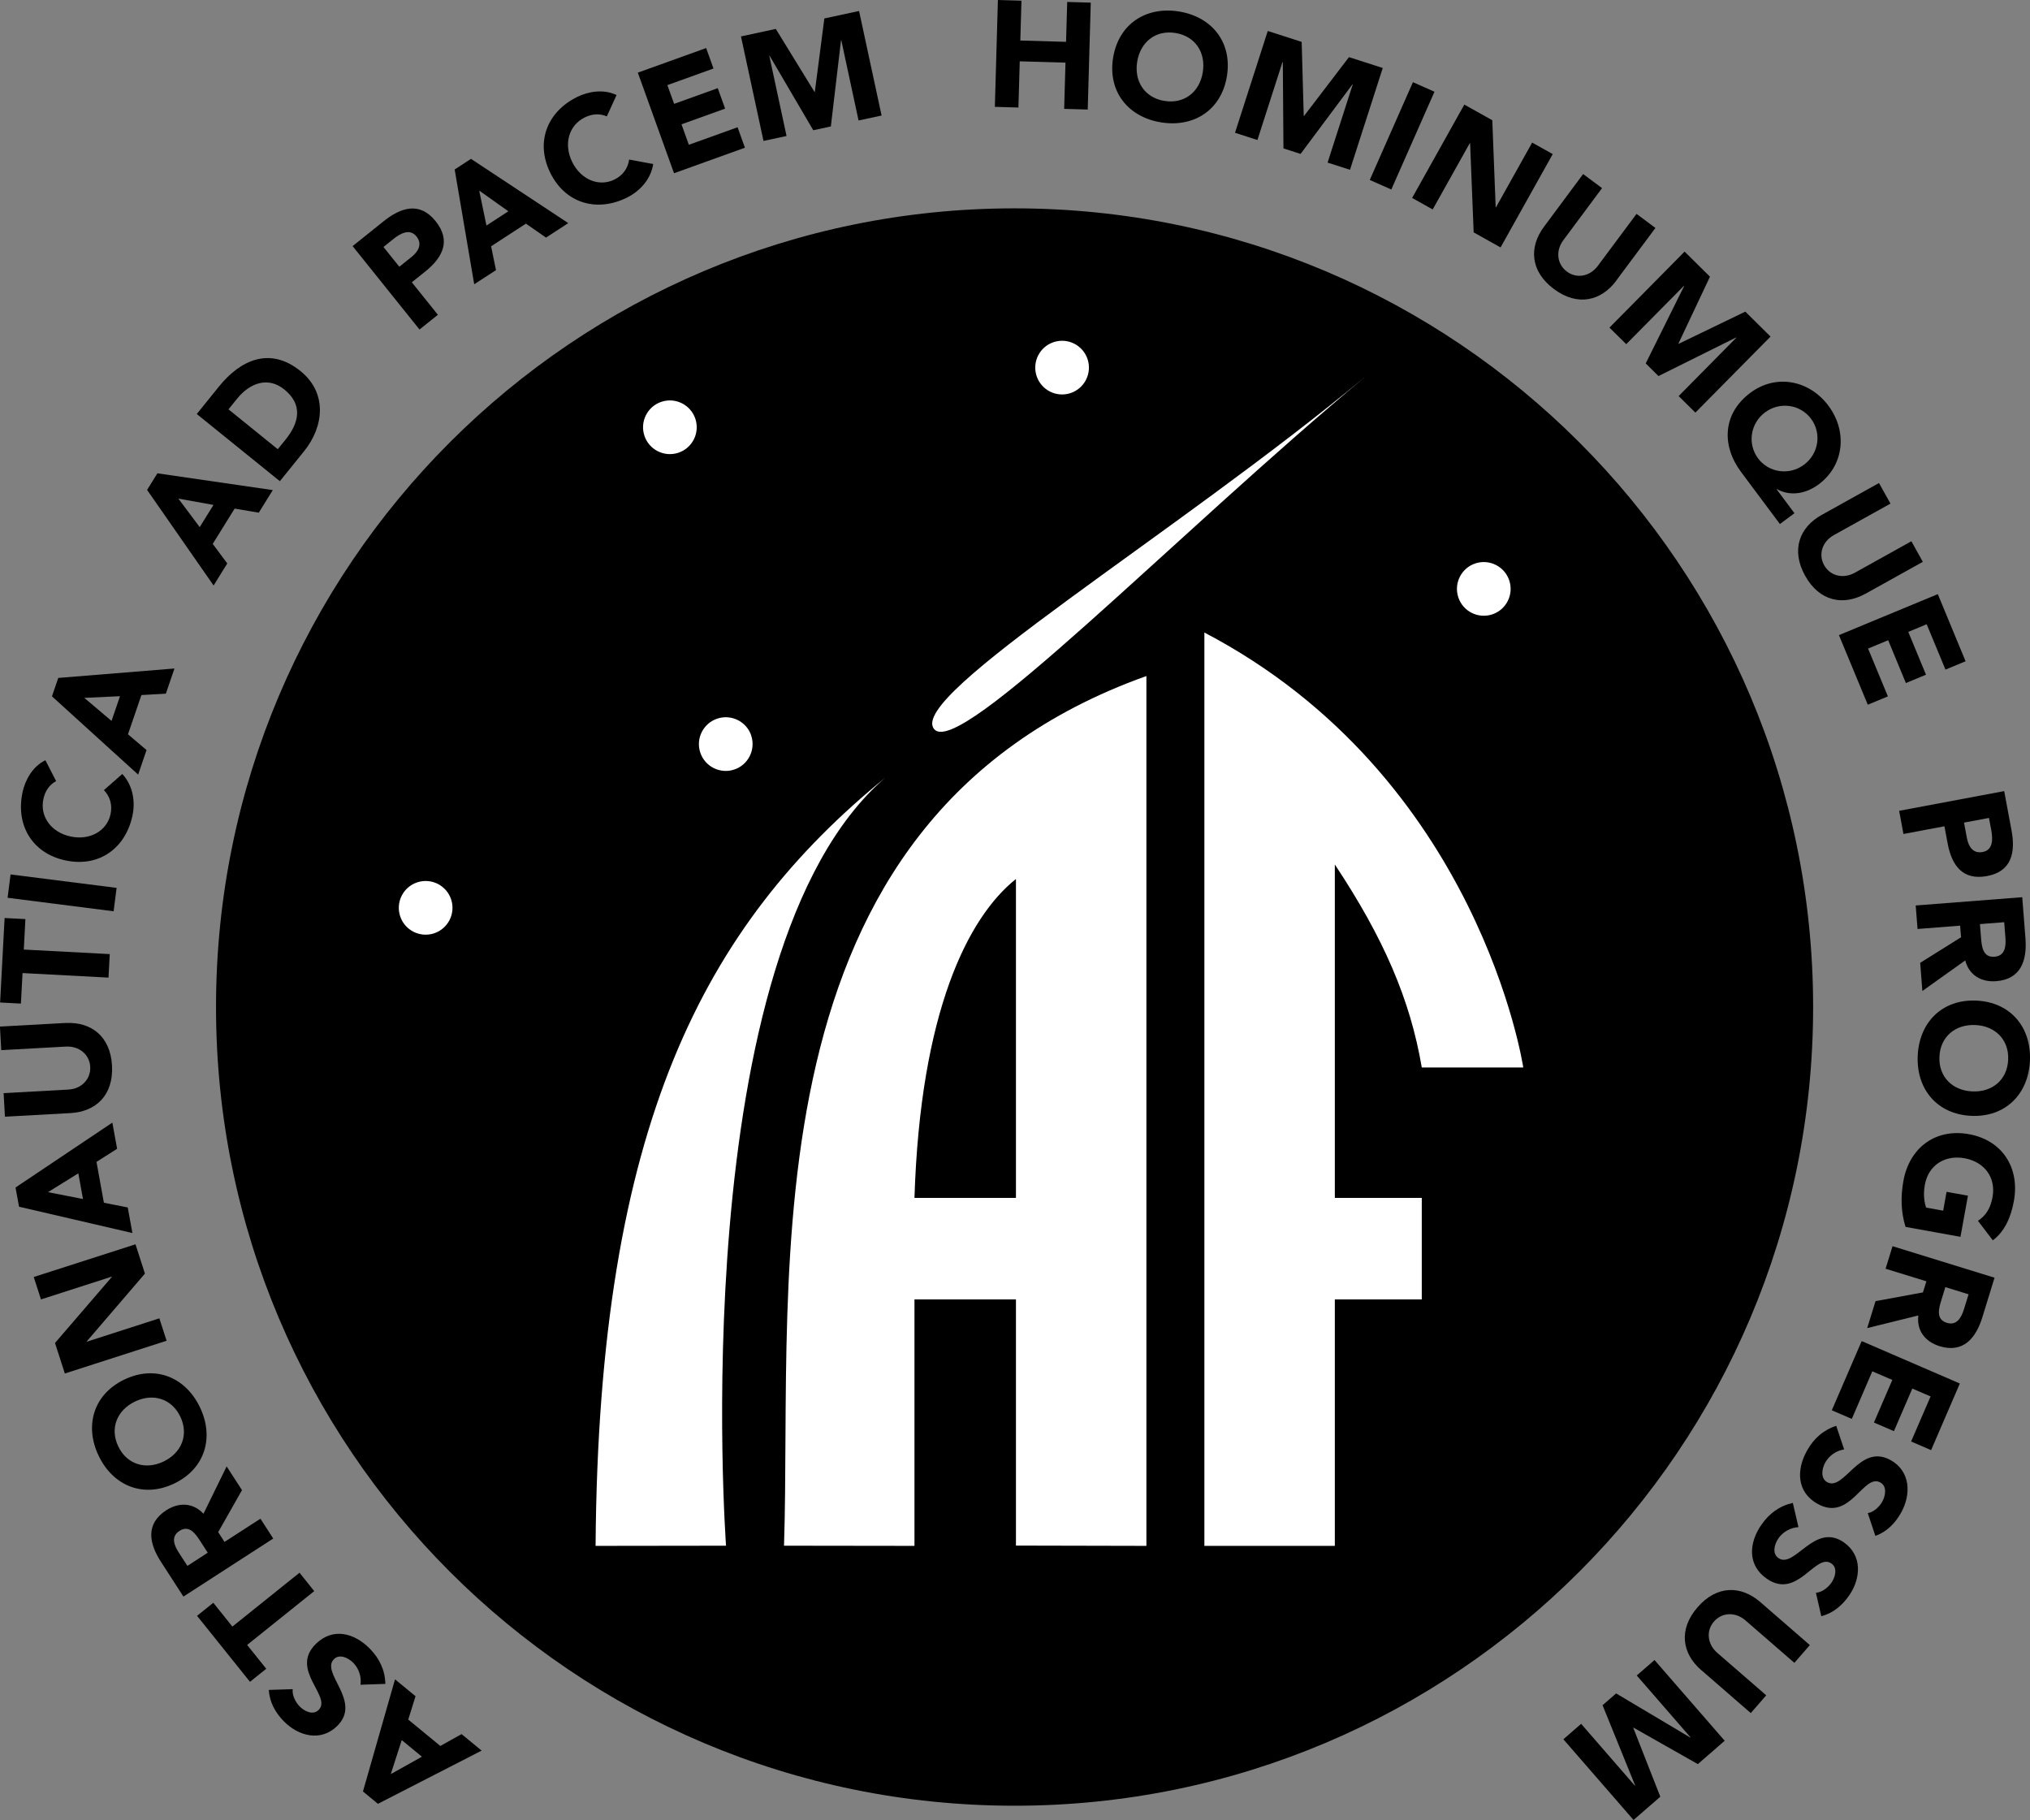 <svg viewBox="0 0 353.25 316.66" xmlns="http://www.w3.org/2000/svg" id="Calque_1">
  <rect x="0" y="0" width="353.25" height="316.66" fill="#808080" stroke="none"/>
  <defs>
    <style>
      .cls-1 {
        fill: #fff;
      }
    </style>
  </defs>
  <path d="M37.59,175.21c0-76.75,62.21-138.96,138.96-138.96s138.96,62.22,138.96,138.96-62.22,138.96-138.96,138.96S37.59,251.96,37.59,175.21Z"></path>
  <g>
    <path d="M65.78,313.85l-2.62-2.16,5.58-19.51,3.57,2.94-1.27,4.06,5.58,4.59,3.7-2.06,3.49,2.87-18.03,9.25ZM68,308.67l5.42-3.03-3.51-2.89-1.91,5.92Z"></path>
    <path d="M50.94,293.89c-.14,1.06.49,2.27,1.19,2.99.81.83,2.3,1.61,3.3.64,2.43-2.37-5.11-6.98-.45-11.52,2.97-2.9,6.71-1.88,9.39.86,1.67,1.71,2.63,3.71,2.69,6.11l-4.33.15c.2-1.37-.28-2.81-1.23-3.79-.94-.96-2.43-1.59-3.37-.68-2.45,2.38,4.96,7.35.52,11.67-2.84,2.77-6.73,1.75-9.28-.86-1.47-1.51-2.48-3.34-2.59-5.44l4.16-.13Z"></path>
    <path d="M43.01,286.2l3.32,4.14-2.83,2.27-9.21-11.48,2.83-2.27,3.32,4.14,11.68-9.37,2.56,3.2-11.68,9.37Z"></path>
    <path d="M31.91,277.77l-3.91-6.05c-2.07-3.2-2.71-6.61.94-8.96,2.19-1.41,4.64-1.34,6.47.61l4.03-8.24,2.67,4.13-4.14,7.31,1.1,1.7,6.25-4.04,2.23,3.45-15.63,10.1ZM36.15,270.15l-1.31-2.03c-.81-1.26-1.91-2.86-3.61-1.77-1.57,1.01-.9,2.58-.08,3.84l1.46,2.25,3.55-2.3Z"></path>
    <path d="M17.18,253.31c-2.52-5.23-.93-10.69,4.44-13.28,5.37-2.59,10.64-.44,13.16,4.79,2.52,5.23.93,10.69-4.44,13.28-5.37,2.59-10.64.44-13.16-4.79ZM31.37,246.46c-1.52-3.15-4.78-4.11-7.9-2.6-3.12,1.51-4.4,4.66-2.88,7.81,1.52,3.15,4.78,4.11,7.9,2.6,3.12-1.51,4.4-4.66,2.88-7.81Z"></path>
    <path d="M11.28,238.96l-1.71-5.3,9.89-11.49-.02-.05-12.31,3.96-1.26-3.9,17.71-5.69,1.64,5.1-10.12,11.79.02.05,12.61-4.06,1.26,3.9-17.71,5.7Z"></path>
    <path d="M3.31,209.94l-.61-3.33,16.85-11.29.83,4.55-3.59,2.28,1.29,7.11,4.15.82.81,4.45-19.74-4.58ZM8.35,207.42l6.09,1.19-.81-4.47-5.28,3.28Z"></path>
    <path d="M11.42,177.99c4.38-.24,7.79,2.26,8.07,7.4.29,5.17-2.82,8.03-7.21,8.27l-11.42.63-.23-4.1,11.26-.62c2.28-.12,3.93-1.8,3.81-3.97-.12-2.15-1.94-3.63-4.22-3.51l-11.26.62-.23-4.1,11.42-.63Z"></path>
    <path d="M3.92,169.31l-.28,5.3-3.62-.19.78-14.7,3.62.19-.28,5.3,14.96.79-.22,4.09-14.96-.79Z"></path>
    <path d="M1.32,156.21l.52-4.07,18.45,2.34-.52,4.07-18.45-2.35Z"></path>
    <path d="M9.77,135.9c-1.12.6-1.91,1.64-2.22,3.13-.64,3.03,1.35,5.79,4.74,6.51,3.39.72,6.34-1,6.95-3.9.34-1.62-.1-3.08-1.16-4.17l3.2-2.81c1.84,1.98,2.3,4.76,1.77,7.25-1.21,5.68-5.81,9.03-11.65,7.79-5.84-1.24-8.69-6.17-7.48-11.85.43-2.03,1.67-4.46,3.98-5.58l1.86,3.62Z"></path>
    <path d="M9.04,121.16l1.1-3.21,20.22-1.64-1.5,4.38-4.25.24-2.34,6.83,3.23,2.74-1.46,4.27-15-13.62ZM14.67,121.42l4.74,4.01,1.47-4.3-6.21.29Z"></path>
    <path d="M25.6,85.23l1.79-2.88,20.08,2.92-2.44,3.93-4.2-.71-3.81,6.14,2.53,3.4-2.38,3.84-11.58-16.64ZM31.03,86.74l3.72,4.97,2.4-3.86-6.12-1.1Z"></path>
    <path d="M34.25,72.02l3.86-4.78c3.77-4.66,8.9-6.96,14.19-2.67,4.68,3.78,4.1,9.63.61,13.94l-4.21,5.21-14.46-11.69ZM48.34,78.15l1.34-1.65c2.39-2.96,3.07-6.1-.22-8.75-2.84-2.29-6-1.1-8.18,1.59l-1.52,1.88,8.58,6.94Z"></path>
    <path d="M61.36,42.82l5.39-4.32c3.01-2.42,6.29-3.46,9.05-.02,2.73,3.4,1.25,6.31-1.8,8.76l-2.34,1.87,4.54,5.66-3.2,2.56-11.64-14.51ZM69.49,46.41l2.13-1.71c1.13-.9,1.94-2.2.86-3.55-1.2-1.5-2.88-.49-4.11.5l-1.64,1.32,2.76,3.44Z"></path>
    <path d="M79.12,29.49l2.84-1.85,16.93,11.18-3.88,2.52-3.49-2.43-6.06,3.94.85,4.15-3.79,2.46-3.4-19.97ZM83.39,33.16l1.26,6.08,3.81-2.48-5.07-3.6Z"></path>
    <path d="M105.59,20.25c-1.16-.51-2.46-.49-3.83.18-2.78,1.36-3.72,4.63-2.19,7.75,1.53,3.11,4.69,4.37,7.35,3.06,1.48-.73,2.36-1.98,2.56-3.48l4.19.78c-.42,2.67-2.33,4.74-4.61,5.86-5.21,2.56-10.68,1-13.31-4.35-2.63-5.35-.51-10.63,4.7-13.19,1.86-.91,4.53-1.44,6.84-.32l-1.69,3.7Z"></path>
    <path d="M110.99,12.64l11.89-4.28,1.28,3.56-8.03,2.89,1.18,3.26,7.59-2.73,1.28,3.56-7.59,2.73,1.28,3.56,8.48-3.05,1.28,3.56-12.34,4.44-6.3-17.5Z"></path>
    <path d="M128.94,6.34l6.06-1.31,6.74,10.97h.05s1.66-12.79,1.66-12.79l6.04-1.3,3.92,18.19-4.01.86-3-13.95h-.05s-1.77,14.99-1.77,14.99l-3.06.66-7.6-12.96h-.05s3,13.96,3,13.96l-4.01.86-3.92-18.19Z"></path>
    <path d="M173.65,0l4.1.12-.2,6.93,7.96.23.2-6.94,4.1.12-.53,18.6-4.1-.12.23-8.04-7.96-.23-.23,8.04-4.1-.12.53-18.6Z"></path>
    <path d="M205.17,2c5.73.93,9.29,5.37,8.33,11.26-.96,5.88-5.74,8.96-11.47,8.03-5.73-.93-9.29-5.37-8.33-11.26.96-5.88,5.75-8.96,11.47-8.03ZM202.64,17.56c3.45.56,6.11-1.56,6.66-4.98.56-3.42-1.29-6.28-4.74-6.84-3.45-.56-6.11,1.56-6.67,4.98-.56,3.42,1.29,6.28,4.74,6.84Z"></path>
    <path d="M220.61,5.39l5.9,1.9.36,12.87.05.02,7.82-10.24,5.88,1.89-5.7,17.71-3.9-1.25,4.37-13.58-.05-.02-9.02,12.09-2.98-.96-.11-15.02-.05-.02-4.37,13.58-3.9-1.26,5.7-17.71Z"></path>
    <path d="M245.87,14.3l3.75,1.66-7.51,17.01-3.75-1.66,7.51-17.01Z"></path>
    <path d="M254.82,18.2l4.86,2.72.59,15.14.04.03,6.31-11.28,3.58,2-9.08,16.24-4.68-2.62-.62-15.52-.04-.03-6.47,11.56-3.58-2,9.08-16.24Z"></path>
    <path d="M281.26,48.83c-2.62,3.52-6.72,4.54-10.85,1.46-4.15-3.09-4.36-7.31-1.74-10.83l6.82-9.18,3.29,2.45-6.73,9.05c-1.37,1.83-1.14,4.17.61,5.47,1.73,1.29,4.03.84,5.39-1l6.73-9.04,3.29,2.45-6.83,9.17Z"></path>
    <path d="M293.15,43.78l4.41,4.36-5.49,11.64.04.04,11.6-5.6,4.39,4.34-13.08,13.23-2.91-2.88,10.03-10.15-.04-.04-13.5,6.71-2.22-2.2,6.68-13.45-.04-.04-10.03,10.14-2.92-2.88,13.08-13.23Z"></path>
    <path d="M309.72,91.16l-6.74-9.03c-3.47-4.65-3.19-10.21,1.61-13.79,4.51-3.36,10.29-2.17,13.59,2.26,3.3,4.42,2.78,10.32-1.7,13.67-2.11,1.57-4.86,2.18-7.29.82l-.04.03,3.11,4.17-2.53,1.88ZM305.92,79.74c1.87,2.51,5.44,3.03,8.01,1.11,2.57-1.92,3.09-5.48,1.22-7.99-1.87-2.51-5.44-3.03-8.01-1.11-2.57,1.92-3.08,5.48-1.22,7.99Z"></path>
    <path d="M324.61,103.3c-3.83,2.13-7.98,1.37-10.49-3.12-2.51-4.52-.97-8.45,2.86-10.58l9.99-5.56,2,3.58-9.85,5.48c-2,1.11-2.75,3.33-1.69,5.24,1.05,1.88,3.33,2.42,5.33,1.31l9.85-5.48,1.99,3.58-9.99,5.56Z"></path>
    <path d="M337.21,103.38l4.83,11.67-3.5,1.45-3.27-7.89-3.2,1.33,3.08,7.45-3.5,1.45-3.08-7.45-3.5,1.45,3.45,8.32-3.5,1.45-5.02-12.11,17.18-7.12Z"></path>
    <path d="M348.76,137.65l1.27,6.79c.71,3.79.09,7.17-4.25,7.98-4.28.8-6.15-1.87-6.87-5.71l-.55-2.95-7.13,1.34-.75-4.03,18.28-3.43ZM341.77,143.13l.5,2.68c.27,1.42,1.02,2.75,2.73,2.43,1.88-.35,1.79-2.31,1.5-3.86l-.39-2.07-4.34.81Z"></path>
    <path d="M351.9,156.1l.56,7.18c.29,3.8-.77,7.1-5.09,7.43-2.59.2-4.72-1.03-5.39-3.61l-7.46,5.32-.38-4.9,7.11-4.45-.16-2.02-7.41.58-.32-4.09,18.55-1.44ZM344.54,160.78l.19,2.41c.12,1.49.32,3.43,2.34,3.27,1.86-.14,2.02-1.84,1.9-3.34l-.21-2.67-4.22.33Z"></path>
    <path d="M353.24,184.55c-.26,5.8-4.26,9.86-10.21,9.59-5.96-.27-9.58-4.66-9.32-10.46.26-5.8,4.25-9.86,10.21-9.59,5.96.27,9.58,4.66,9.32,10.46ZM337.49,183.85c-.16,3.49,2.26,5.89,5.72,6.04,3.46.16,6.09-2.01,6.24-5.51.16-3.49-2.26-5.89-5.72-6.04-3.46-.15-6.09,2.02-6.24,5.51Z"></path>
    <path d="M331.59,213.46c-.81-2.6-.86-5.31-.37-8,1.03-5.71,5.53-9.19,11.4-8.13,5.87,1.06,8.86,5.9,7.83,11.61-.52,2.89-1.63,5.33-3.67,6.86l-2.59-3.4c1.34-.88,2.17-2.09,2.54-4.13.62-3.44-1.45-6.13-4.86-6.75-3.41-.62-6.3,1.18-6.92,4.62-.32,1.76-.06,3.14.22,3.96l2.97.54.59-3.28,3.72.67-1.3,7.16-9.56-1.73Z"></path>
    <path d="M347.08,222.3l-2.12,6.88c-1.12,3.64-3.33,6.31-7.46,5.03-2.48-.77-4.01-2.69-3.68-5.34l-8.9,2.2,1.45-4.69,8.25-1.52.6-1.93-7.1-2.19,1.21-3.92,17.77,5.49ZM338.52,223.94l-.71,2.31c-.44,1.43-.96,3.3.96,3.9,1.78.55,2.55-.97,3-2.4l.79-2.56-4.04-1.25Z"></path>
    <path d="M341.05,240.69l-5.01,11.61-3.48-1.5,3.39-7.84-3.18-1.37-3.2,7.41-3.48-1.5,3.2-7.41-3.48-1.5-3.57,8.28-3.48-1.5,5.2-12.04,17.08,7.38Z"></path>
    <path d="M325.01,263.26c1.06-.16,2.04-1.12,2.53-1.99.56-1.01.88-2.67-.33-3.34-2.96-1.65-5.23,6.9-10.92,3.72-3.63-2.02-3.73-5.9-1.85-9.25,1.16-2.09,2.81-3.58,5.09-4.33l1.38,4.11c-1.37.2-2.61,1.07-3.28,2.26-.65,1.17-.83,2.79.32,3.43,2.98,1.66,5.63-6.85,11.05-3.83,3.46,1.93,3.6,5.95,1.82,9.14-1.03,1.84-2.49,3.34-4.48,4.04l-1.32-3.96Z"></path>
    <path d="M315.98,277.12c1.07-.06,2.14-.92,2.71-1.74.66-.95,1.14-2.57,0-3.36-2.79-1.93-5.87,6.36-11.23,2.66-3.42-2.36-3.14-6.23-.96-9.38,1.36-1.97,3.14-3.29,5.48-3.82l.98,4.22c-1.38.07-2.7.82-3.48,1.94-.76,1.1-1.1,2.69-.01,3.44,2.81,1.94,6.26-6.28,11.36-2.75,3.27,2.26,3.02,6.27.94,9.27-1.2,1.73-2.8,3.08-4.84,3.59l-.93-4.06Z"></path>
    <path d="M296.03,290.57c-3.31-2.87-4.01-7.03-.64-10.92,3.39-3.91,7.61-3.79,10.92-.92l8.63,7.49-2.69,3.09-8.51-7.38c-1.72-1.5-4.07-1.44-5.49.2-1.41,1.63-1.14,3.95.59,5.45l8.51,7.38-2.69,3.09-8.63-7.49Z"></path>
    <path d="M300.13,302.86l-4.68,4.07-11.2-6.35-.04.03,4.71,11.99-4.66,4.05-12.21-14.04,3.09-2.69,9.36,10.77.04-.04-5.67-13.97,2.36-2.05,12.91,7.68.04-.03-9.36-10.77,3.09-2.69,12.21,14.04Z"></path>
  </g>
  <path d="M162.54,126.84c4.26,5.3,42-33.85,75.04-61.3-33.04,27.45-79.7,55.49-75.04,61.3Z" class="cls-1"></path>
  <g>
    <path d="M262.64,101.01c.8,2.45-.53,5.09-2.99,5.89-2.45.8-5.09-.54-5.89-2.99-.8-2.45.54-5.09,2.99-5.89,2.45-.8,5.09.54,5.89,2.99Z" class="cls-1"></path>
    <path d="M189.26,62.51c.8,2.45-.54,5.09-2.99,5.89-2.45.8-5.09-.54-5.89-2.99-.8-2.45.54-5.09,2.99-5.89,2.45-.8,5.09.54,5.89,2.99Z" class="cls-1"></path>
    <path d="M121.01,72.89c.8,2.46-.54,5.09-2.99,5.89-2.45.8-5.09-.54-5.89-2.99-.8-2.45.54-5.09,2.99-5.89,2.45-.8,5.09.54,5.89,2.99Z" class="cls-1"></path>
    <path d="M130.73,128.01c.8,2.45-.54,5.09-2.99,5.89-2.45.8-5.09-.54-5.89-2.99-.8-2.45.54-5.09,3-5.89,2.45-.8,5.09.54,5.89,2.99Z" class="cls-1"></path>
    <path d="M78.51,156.5c.8,2.45-.54,5.09-2.99,5.89-2.45.8-5.09-.54-5.89-2.99-.8-2.46.54-5.09,2.99-5.89,2.45-.8,5.09.54,5.89,2.99Z" class="cls-1"></path>
  </g>
  <path d="M209.58,110.05v158.91h22.7v-42.88h15.13v-17.66h-15.13v-58.01c8.49,12.79,13.12,23.49,15.13,35.31h17.66s-7.56-50.58-55.49-75.67Z" class="cls-1"></path>
  <path d="M136.43,268.93l22.7.03v-42.88h17.66v42.83s22.7.05,22.7.05V117.62c-70.63,25.22-61.52,104.04-63.06,151.31ZM176.79,208.42h-17.66c1.02-32.35,9.29-48.82,17.66-55.49v55.49Z" class="cls-1"></path>
  <path d="M103.64,268.96l22.7-.03s-7.57-103.39,27.75-133.66c-31.61,25.75-49.94,60.52-50.45,133.68Z" class="cls-1"></path>
</svg>